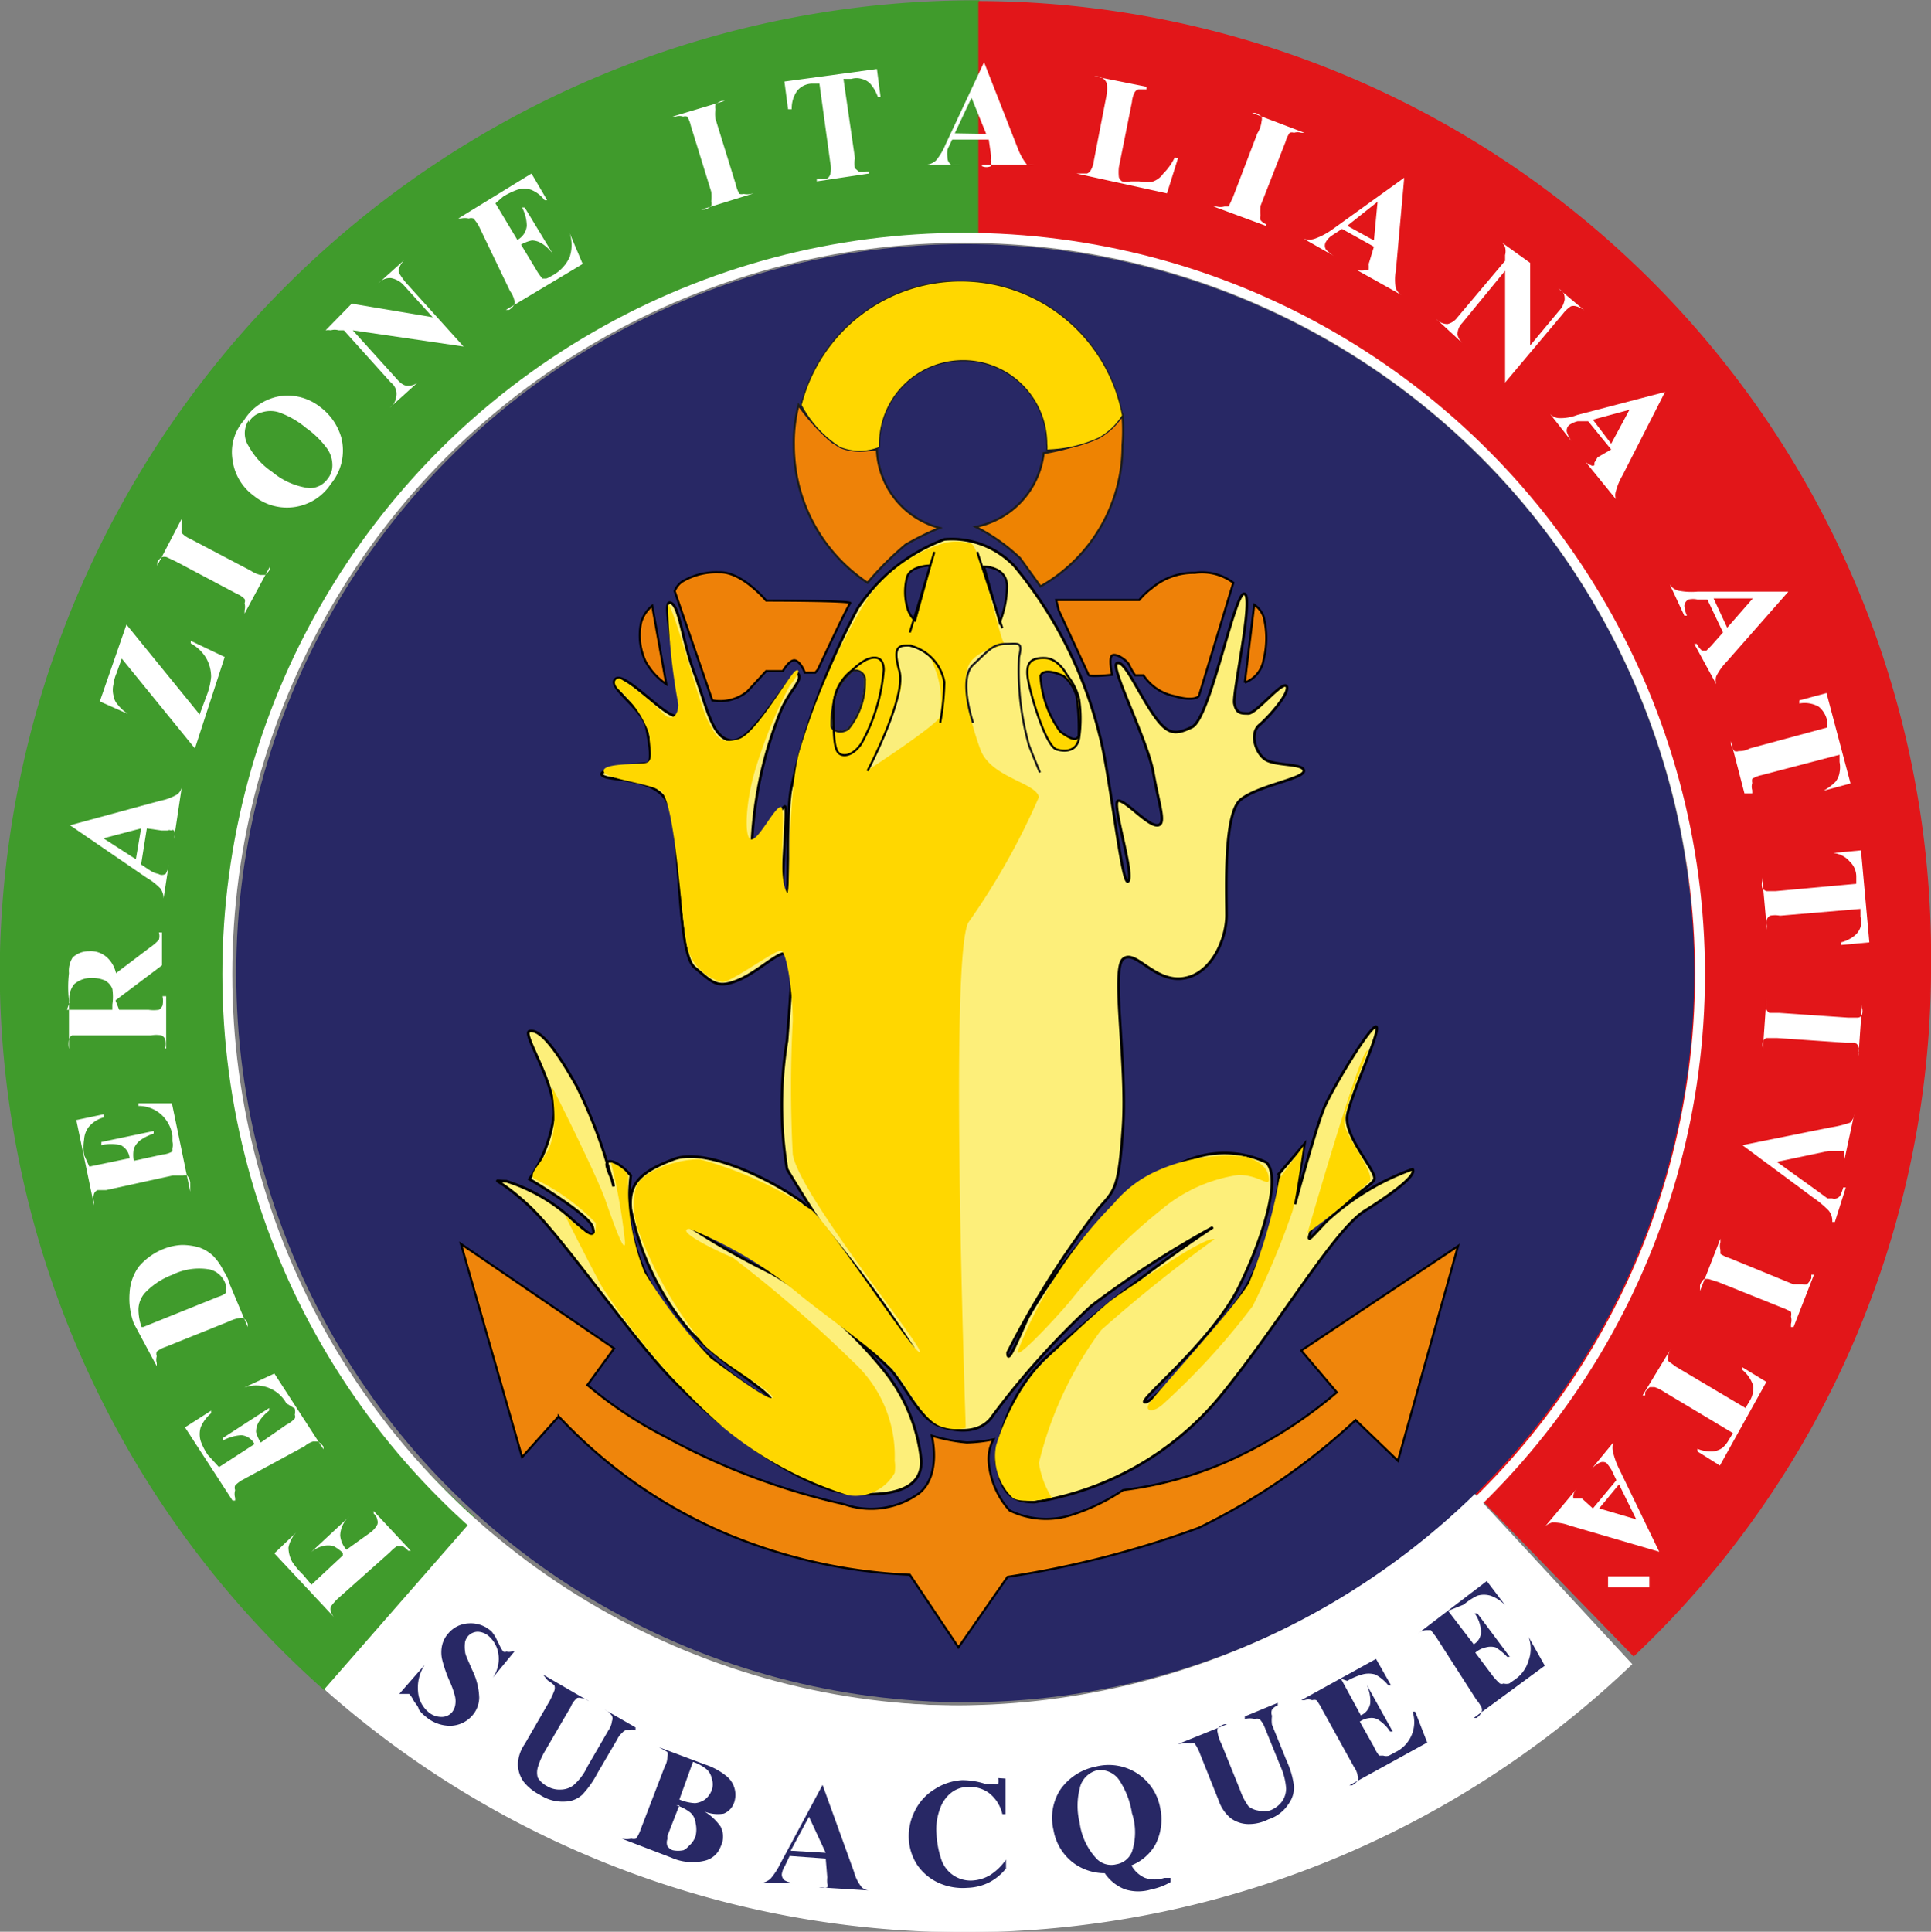 <svg id="Livello_1" data-name="Livello 1" xmlns="http://www.w3.org/2000/svg" viewBox="0 0 36.95 36.96"><rect x="0" y="0" width="36.95" height="36.96" fill="#808080" stroke="none"/><defs><style>.cls-1{fill:#409b2c;stroke:#409b2c;}.cls-1,.cls-10,.cls-13,.cls-15,.cls-16,.cls-17,.cls-18,.cls-19,.cls-2,.cls-20,.cls-21,.cls-22,.cls-23,.cls-28,.cls-29,.cls-3,.cls-30,.cls-4,.cls-7,.cls-8{stroke-miterlimit:3.86;}.cls-1,.cls-10{stroke-width:0.05px;}.cls-1,.cls-10,.cls-11,.cls-12,.cls-13,.cls-14,.cls-15,.cls-16,.cls-17,.cls-18,.cls-19,.cls-2,.cls-20,.cls-21,.cls-23,.cls-24,.cls-25,.cls-26,.cls-27,.cls-28,.cls-4,.cls-5,.cls-6,.cls-7,.cls-8,.cls-9{fill-rule:evenodd;}.cls-2{fill:#e21619;stroke:#e21619;}.cls-2,.cls-28,.cls-4{stroke-width:0.02px;}.cls-16,.cls-17,.cls-3,.cls-6{fill:#282865;}.cls-3{stroke:#282865;stroke-width:0.38px;}.cls-30,.cls-4,.cls-5{fill:#fff;}.cls-17,.cls-29,.cls-30,.cls-4{stroke:#fff;}.cls-7{fill:#ee8302;}.cls-12,.cls-14,.cls-15,.cls-18,.cls-28,.cls-7,.cls-8,.cls-9{stroke:#1d1d1b;}.cls-13,.cls-16,.cls-18,.cls-19,.cls-20,.cls-21,.cls-22,.cls-23,.cls-7,.cls-8{stroke-width:0.04px;}.cls-8{fill:#ee8208;}.cls-12,.cls-14,.cls-15,.cls-18,.cls-22,.cls-23,.cls-29,.cls-9{fill:none;}.cls-12,.cls-14,.cls-9{stroke-miterlimit:3.86;}.cls-9{stroke-width:0.1px;}.cls-10{fill:#fdef7a;}.cls-10,.cls-13,.cls-16,.cls-19,.cls-20,.cls-21,.cls-22,.cls-23{stroke:#000;}.cls-11,.cls-13,.cls-28{fill:gold;}.cls-12{stroke-width:0.02px;}.cls-14{stroke-width:0.03px;}.cls-15{stroke-width:0.04px;}.cls-17{stroke-width:0.03px;}.cls-19{fill:#ee8108;}.cls-20{fill:#ee8009;}.cls-21{fill:#ef850b;}.cls-24{fill:#ffd900;}.cls-25{fill:#ffd600;}.cls-26{fill:#ffd800;}.cls-27{fill:#faee7b;}.cls-29{stroke-width:0.19px;}.cls-30{stroke-width:0.02px;}</style></defs><title>logo-footer</title><path class="cls-1" d="M7.74,34a18.42,18.42,0,0,1-6.2-13.8A18.66,18.66,0,0,1,20.24,1.71V6.2h-.34a14,14,0,0,0-9.33,24.51Z" transform="translate(-1.52 -1.68)"/><path class="cls-2" d="M29.75,30.24a14,14,0,0,0,4.18-10,13.83,13.83,0,0,0-13.68-14l0-4.53A18.26,18.26,0,0,1,38.46,20.16a18.13,18.13,0,0,1-5.68,13.2Z" transform="translate(-1.52 -1.68)"/><circle class="cls-3" cx="18.47" cy="18.62" r="13.76"/><path class="cls-4" d="M10.52,30.82,7.74,34a18.46,18.46,0,0,0,25-.48l-3-3.24a14.23,14.23,0,0,1-19.23.58Z" transform="translate(-1.52 -1.68)"/><path class="cls-5" d="M7.48,32l.6-.56,0-.05a.89.89,0,0,0-.18-.13.44.44,0,0,0-.2,0,.57.57,0,0,0-.23.12l0,0,.73-.68,0,0a.49.49,0,0,0-.17.36.47.47,0,0,0,.12.27l0,0L8.61,31a.46.46,0,0,0,.13-.15.14.14,0,0,0,0-.09.19.19,0,0,0-.07-.12l0-.05,0,0,.71.76,0,0-.05,0a.39.39,0,0,0-.11-.09h-.1a.79.79,0,0,0-.14.12l-1,.89a1.07,1.07,0,0,0-.13.15.14.14,0,0,0,0,.09.31.31,0,0,0,.07.12l0,0,0,0L6.77,31.4,7.19,31l0,0a.58.58,0,0,0-.15.29.6.6,0,0,0,.07.27,1.49,1.49,0,0,0,.21.25Z" transform="translate(-1.52 -1.68)"/><path class="cls-5" d="M5.71,29.75l.68-.44,0,0a.31.31,0,0,0-.25-.17.82.82,0,0,0-.35.1l0-.05.88-.57,0,.05a.8.8,0,0,0-.2.22.36.36,0,0,0-.05.19.65.65,0,0,0,.09.2L7,28.94a.51.51,0,0,0,.16-.12.08.08,0,0,0,0-.07.24.24,0,0,0,0-.12L7,28.53a.66.66,0,0,0-.35-.3.66.66,0,0,0-.46,0l0,0,.58-.27.94,1.45,0,0,0-.05a.33.33,0,0,0-.11-.1s0,0-.09,0a.44.44,0,0,0-.16.09L6.15,30a.64.64,0,0,0-.13.1.12.12,0,0,0,0,.09.26.26,0,0,0,0,.15l0,.05-.05,0-.91-1.4.5-.32,0,.05a.71.71,0,0,0-.2.27.47.47,0,0,0,0,.26,1.14,1.14,0,0,0,.14.27Z" transform="translate(-1.52 -1.68)"/><path class="cls-5" d="M6.26,27.07l0,0,0-.06a.24.24,0,0,0-.08-.11.18.18,0,0,0-.09,0,.69.69,0,0,0-.18.06l-1.22.49a.57.57,0,0,0-.17.09.13.13,0,0,0,0,.09.22.22,0,0,0,0,.13l0,.06,0,0L4.08,27A1.36,1.36,0,0,1,4,26.42a.93.93,0,0,1,.18-.51,1.21,1.21,0,0,1,.46-.33A1.08,1.08,0,0,1,5,25.5a1.16,1.16,0,0,1,.34.05.76.76,0,0,1,.26.16A1.11,1.11,0,0,1,5.8,26a.91.91,0,0,1,.12.26Zm-2,0,1.44-.58a.43.43,0,0,0,.14-.07.08.08,0,0,0,0-.05.15.15,0,0,0,0-.11.43.43,0,0,0-.3-.29,1.16,1.16,0,0,0-.72.1,1.42,1.42,0,0,0-.52.34.49.49,0,0,0-.13.32A1,1,0,0,0,4.23,27.07Z" transform="translate(-1.52 -1.68)"/><path class="cls-5" d="M3.23,24,4,23.84v0a.31.31,0,0,0-.17-.25.82.82,0,0,0-.37,0v-.06l1-.21,0,.05a.9.9,0,0,0-.26.13.39.39,0,0,0-.12.16.62.62,0,0,0,0,.23l.55-.12a.44.44,0,0,0,.19-.06s0,0,0-.06a.28.28,0,0,0,0-.13l0-.11a.68.68,0,0,0-.22-.41.64.64,0,0,0-.43-.16v-.05l.64,0,.35,1.69h0V24.3a.26.26,0,0,0-.06-.13.15.15,0,0,0-.08,0l-.19,0-1.28.28-.16,0a.12.12,0,0,0-.07.07.27.27,0,0,0,0,.16v.06h0l-.34-1.63L3.5,23l0,.06a.56.56,0,0,0-.28.18.43.43,0,0,0-.09.24.94.94,0,0,0,0,.3Z" transform="translate(-1.52 -1.68)"/><path class="cls-5" d="M3.8,21l.56,0a.69.69,0,0,0,.2,0,.19.19,0,0,0,.07-.08.44.44,0,0,0,0-.18H4.7l0,1H4.68a.36.36,0,0,0,0-.18.16.16,0,0,0-.07-.07.54.54,0,0,0-.2,0l-1.31,0-.2,0a.11.11,0,0,0-.06.07.47.47,0,0,0,0,.19h0l0-.92a2.3,2.3,0,0,1,0-.53A.48.48,0,0,1,2.91,20a.45.45,0,0,1,.31-.12.46.46,0,0,1,.37.14.58.58,0,0,1,.15.28l.66-.5a.85.85,0,0,0,.16-.14.23.23,0,0,0,0-.14h.06l0,.63-.89.67Zm-1,0,.87,0V20.9a1,1,0,0,0,0-.3.31.31,0,0,0-.14-.16.63.63,0,0,0-.26-.05.5.5,0,0,0-.33.12.45.45,0,0,0-.09.35Z" transform="translate(-1.52 -1.68)"/><path class="cls-5" d="M4.33,17.53l-.11.69.18.12a.42.42,0,0,0,.15.06.13.13,0,0,0,.14,0,.44.44,0,0,0,.06-.18h0l-.1.65h0a.33.33,0,0,0-.06-.19,1.25,1.25,0,0,0-.27-.21l-1.46-1v0L4.59,17a1,1,0,0,0,.32-.12A.23.23,0,0,0,5,16.73H5l-.15,1h0v0a.26.26,0,0,0,0-.16.05.05,0,0,0-.06,0,.06.06,0,0,0-.06,0l-.12,0Zm-.11,0-.72.19.62.4Z" transform="translate(-1.52 -1.68)"/><path class="cls-5" d="M3.94,13.63l1.4,1.72L5.47,15a1.33,1.33,0,0,0,.09-.37.73.73,0,0,0-.09-.35.76.76,0,0,0-.3-.29l0-.05.65.31L5.25,16l-1.4-1.72-.1.28a.81.81,0,0,0-.06.22.45.45,0,0,0,0,.2.34.34,0,0,0,.09.19.79.79,0,0,0,.19.17v0l-.54-.24Z" transform="translate(-1.52 -1.68)"/><path class="cls-5" d="M6.69,12.51l0,0-.49.91,0,0,0-.06a.27.27,0,0,0,0-.14.1.1,0,0,0,0-.08.45.45,0,0,0-.15-.1l-1.17-.62-.17-.08a.16.16,0,0,0-.09,0,.22.22,0,0,0-.09.1l0,.06,0,0L5,11.6l0,0,0,.06a.39.39,0,0,0,0,.14.11.11,0,0,0,0,.08.51.51,0,0,0,.16.11l1.16.61a.56.56,0,0,0,.18.08l.09,0a.3.3,0,0,0,.09-.1Z" transform="translate(-1.52 -1.68)"/><path class="cls-5" d="M6.19,9.72a1,1,0,0,1,.69-.46,1,1,0,0,1,.77.21,1.11,1.11,0,0,1,.4.58,1,1,0,0,1-.2.89,1,1,0,0,1-.79.45,1,1,0,0,1-.69-.23,1,1,0,0,1-.4-.68A.92.92,0,0,1,6.19,9.72Zm.09,0a.45.45,0,0,0,0,.5,1.41,1.41,0,0,0,.45.49,1.37,1.37,0,0,0,.71.31.42.42,0,0,0,.35-.18.4.4,0,0,0,.09-.25.55.55,0,0,0-.11-.34,1.77,1.77,0,0,0-.39-.38,1.72,1.72,0,0,0-.52-.3.54.54,0,0,0-.33,0A.38.38,0,0,0,6.28,9.76Z" transform="translate(-1.52 -1.68)"/><path class="cls-5" d="M8.25,7.49l1.55.26-.57-.63A.44.44,0,0,0,9,7a.3.3,0,0,0-.24.1l0,0,.49-.44,0,0a.51.51,0,0,0-.09.14.2.2,0,0,0,0,.11,1.44,1.44,0,0,0,.12.17l1.11,1.23,0,0L8.27,8l.85.94c.08.09.15.13.22.12A.28.28,0,0,0,9.51,9l0,0,0,0-.53.48,0,0a.29.29,0,0,0,.12-.2A.27.27,0,0,0,9,9L8.1,8H8a.27.27,0,0,0-.15,0A.33.33,0,0,0,7.75,8l0,0Z" transform="translate(-1.52 -1.68)"/><path class="cls-5" d="M11,5.57l.42.7,0,0A.34.34,0,0,0,11.6,6a.78.78,0,0,0-.09-.35l.05,0,.54.89,0,0a.77.77,0,0,0-.21-.2.38.38,0,0,0-.19-.06.71.71,0,0,0-.21.08l.29.48a1,1,0,0,0,.12.17l.07,0A.24.24,0,0,0,12,7l.11-.06a.76.76,0,0,0,.31-.34.72.72,0,0,0,0-.46l0,0,.25.59-1.47.88,0,0,.06,0a.31.31,0,0,0,.1-.1.1.1,0,0,0,0-.09.46.46,0,0,0-.08-.17L10.68,6a.87.87,0,0,0-.1-.14.13.13,0,0,0-.09,0,.34.34,0,0,0-.15,0l-.05,0,0,0L11.69,5l.3.51-.05,0a.6.6,0,0,0-.26-.2.45.45,0,0,0-.26,0,1.46,1.46,0,0,0-.27.13Z" transform="translate(-1.52 -1.68)"/><path class="cls-5" d="M15.94,5.38v0l-1,.31,0,0,.07,0a.35.35,0,0,0,.12-.07.19.19,0,0,0,0-.09.84.84,0,0,0,0-.18l-.39-1.26a.58.58,0,0,0-.07-.18.15.15,0,0,0-.08,0,.23.23,0,0,0-.14,0l-.06,0v0l1-.3v0l-.06,0a.35.35,0,0,0-.12.07.19.19,0,0,0,0,.09.65.65,0,0,0,0,.18l.39,1.26a.58.58,0,0,0,.07.18.16.16,0,0,0,.08,0,.32.32,0,0,0,.13,0Z" transform="translate(-1.52 -1.68)"/><path class="cls-5" d="M18.3,3l.07.54h-.05a.79.79,0,0,0-.14-.25.32.32,0,0,0-.17-.1.33.33,0,0,0-.2,0l-.15,0,.22,1.52a.44.44,0,0,0,0,.19s0,0,.07.06a.31.31,0,0,0,.14,0h.06V5l-1,.15V5.1h.06a.32.32,0,0,0,.13,0A.14.14,0,0,0,17.41,5a.43.43,0,0,0,0-.19l-.21-1.53-.15,0a.38.38,0,0,0-.27.13.57.57,0,0,0-.11.36H16.6l-.07-.53Z" transform="translate(-1.52 -1.68)"/><path class="cls-5" d="M20.44,4.35h-.7l-.09.19a.71.71,0,0,0,0,.16.16.16,0,0,0,.07.13.81.81,0,0,0,.19,0v0l-.66,0v0a.3.3,0,0,0,.18-.08,1.15,1.15,0,0,0,.18-.3l.74-1.58h0L21,4.53a1.19,1.19,0,0,0,.17.3.2.2,0,0,0,.14,0v0h-1V4.86h0a.21.21,0,0,0,.17,0,.06.06,0,0,0,0-.06.13.13,0,0,0,0-.06.36.36,0,0,0,0-.11Zm-.05-.11-.28-.69-.32.68Z" transform="translate(-1.52 -1.68)"/><path class="cls-5" d="M24.06,4.71l-.21.67L22.12,5V5h.2a.13.13,0,0,0,.07-.06.44.44,0,0,0,.06-.18l.25-1.29a1,1,0,0,0,0-.19.22.22,0,0,0-.05-.08.23.23,0,0,0-.13-.06h-.06v0l1,.2v.05H23.3a.13.13,0,0,0-.07.06.5.5,0,0,0-.05.18l-.25,1.25a.89.89,0,0,0,0,.19.16.16,0,0,0,.06.08.58.58,0,0,0,.17,0l.16,0a.59.59,0,0,0,.27,0A.41.41,0,0,0,23.78,5,1.1,1.1,0,0,0,24,4.69Z" transform="translate(-1.52 -1.68)"/><path class="cls-5" d="M25.74,6l0,0-1-.37,0,0,.06,0a.28.28,0,0,0,.15,0l.08,0,.08-.17.47-1.23A.53.53,0,0,0,25.66,4a.16.16,0,0,0,0-.09.35.35,0,0,0-.12-.07l-.06,0,0,0,1,.38,0,0-.06,0a.24.24,0,0,0-.14,0,.12.12,0,0,0-.08,0,.53.53,0,0,0-.08.17l-.48,1.23a1.06,1.06,0,0,0,0,.19.12.12,0,0,0,0,.08.24.24,0,0,0,.11.08Z" transform="translate(-1.52 -1.68)"/><path class="cls-5" d="M27.81,6.4l-.61-.34L27,6.19a.38.38,0,0,0-.11.12.14.14,0,0,0,0,.14.64.64,0,0,0,.16.13l0,0-.58-.33,0,0a.34.34,0,0,0,.2,0A1.34,1.34,0,0,0,27,6.08l1.39-1h0l-.16,1.78a.92.92,0,0,0,0,.34.27.27,0,0,0,.1.12l0,0-.84-.47,0,0,0,0a.47.47,0,0,0,.16,0s0,0,.06,0a.08.08,0,0,0,0,0,.84.84,0,0,0,0-.12Zm0-.12.07-.74L27.3,6Z" transform="translate(-1.52 -1.68)"/><path class="cls-5" d="M30.8,6.71l0,1.58.55-.66a.41.41,0,0,0,.11-.22c0-.07,0-.14-.12-.21l0,0,.5.42,0,0a.46.46,0,0,0-.16-.08.18.18,0,0,0-.1,0,.6.6,0,0,0-.15.14L30.32,9l0,0,0-2.14-.82,1a.31.31,0,0,0-.09.23.34.34,0,0,0,.1.16l0,0,0,0L29,7.78l0,0a.29.29,0,0,0,.22.1.34.34,0,0,0,.19-.13l.91-1.08V6.56a.3.3,0,0,0,0-.15.22.22,0,0,0-.09-.11l0,0Z" transform="translate(-1.52 -1.68)"/><path class="cls-5" d="M32.35,10.28l-.44-.54-.2,0a.48.48,0,0,0-.16.07.14.14,0,0,0-.05.13.7.7,0,0,0,.09.18l0,0-.41-.52,0,0a.25.25,0,0,0,.18.08.88.88,0,0,0,.34-.06l1.68-.44,0,0-.81,1.59a1.2,1.2,0,0,0-.13.31.23.23,0,0,0,0,.15l0,0-.61-.75,0,0,0,0a.27.27,0,0,0,.13.1.06.06,0,0,0,.07,0l0-.05.06-.1Zm0-.11.35-.65L32,9.71Z" transform="translate(-1.52 -1.68)"/><path class="cls-5" d="M34.49,13.78l-.3-.63H34a.4.4,0,0,0-.17,0,.15.15,0,0,0-.08.12.57.57,0,0,0,.05.19l-.05,0-.28-.6,0,0a.28.28,0,0,0,.16.12A1.3,1.3,0,0,0,34,13l1.74,0,0,0-1.18,1.34a1.15,1.15,0,0,0-.2.28.27.27,0,0,0,0,.15l0,0L33.94,14l.05,0v0a.38.38,0,0,0,.1.13h.08l0,0,.09-.09Zm.08-.09.49-.56-.75,0Z" transform="translate(-1.52 -1.68)"/><path class="cls-5" d="M36.93,16.67l-.52.14v0a1,1,0,0,0,.23-.17.37.37,0,0,0,.08-.18.53.53,0,0,0,0-.2l0-.14-1.49.39a.58.58,0,0,0-.18.07.16.16,0,0,0,0,.08.23.23,0,0,0,0,.14v.06H34.9l-.26-1h0l0,.06a.4.4,0,0,0,.07.13.11.11,0,0,0,.08,0A.4.4,0,0,0,35,16l1.48-.4,0-.14a.47.47,0,0,0-.16-.26.55.55,0,0,0-.37-.06v-.06l.52-.14Z" transform="translate(-1.52 -1.68)"/><path class="cls-5" d="M37.29,19.71l-.54.05v-.05a.69.69,0,0,0,.26-.13.36.36,0,0,0,.11-.16.4.4,0,0,0,0-.2v-.15l-1.54.13a.49.49,0,0,0-.19,0,.14.14,0,0,0-.06.07.27.27,0,0,0,0,.13v.07h0l-.09-1h0v.07a.25.25,0,0,0,0,.13.17.17,0,0,0,.08.06h.18l1.54-.14v-.14a.39.39,0,0,0-.12-.28A.48.48,0,0,0,36.6,18V18l.53-.05Z" transform="translate(-1.52 -1.68)"/><path class="cls-5" d="M35.25,21.79h0l.07-1h0v.06a.2.2,0,0,0,0,.14.13.13,0,0,0,.06.07l.19,0,1.31.09h.19a.09.09,0,0,0,.08-.06.23.23,0,0,0,0-.13v-.06h0l-.07,1h0v-.06a.2.2,0,0,0,0-.14.12.12,0,0,0-.07-.07l-.18,0-1.31-.09h-.2a.19.19,0,0,0-.07.06.33.33,0,0,0,0,.13Z" transform="translate(-1.52 -1.68)"/><path class="cls-5" d="M36.63,25.06h-.05a.31.31,0,0,0-.07-.22,2.06,2.06,0,0,0-.3-.25l-1.35-1v0l1.69-.34a2.07,2.07,0,0,0,.37-.09A.26.26,0,0,0,37,23h0l-.2.93h0v0a.26.26,0,0,0,0-.18.06.06,0,0,0,0-.05h-.07l-.21,0-1,.21.78.56.19.14.09,0a.11.11,0,0,0,.08,0,.18.18,0,0,0,.07-.05.91.91,0,0,0,.06-.16h.05Z" transform="translate(-1.52 -1.68)"/><path class="cls-5" d="M34.05,26.38l0,0,.39-1h0l0,.07a.24.24,0,0,0,0,.14s0,.05,0,.08a.66.66,0,0,0,.17.08l1.22.5.18,0a.16.16,0,0,0,.09,0,.52.52,0,0,0,.08-.11l0-.07.05,0-.39,1-.05,0,0-.06a.25.25,0,0,0,0-.14.18.18,0,0,0,0-.09.92.92,0,0,0-.17-.08l-1.22-.49-.19-.06-.08,0a.28.28,0,0,0-.08.12Z" transform="translate(-1.52 -1.68)"/><path class="cls-5" d="M34.43,29.72,34,29.45l0-.05a.7.7,0,0,0,.29.05.37.37,0,0,0,.19-.07.54.54,0,0,0,.12-.15l.08-.13-1.32-.79a.7.7,0,0,0-.18-.09l-.09,0a.3.3,0,0,0-.09.1l0,.06-.05,0,.54-.89,0,0,0,0a.3.3,0,0,0-.05.14.16.16,0,0,0,0,.09l.15.11,1.33.79.07-.12a.48.48,0,0,0,.08-.3.66.66,0,0,0-.21-.31l0-.05.46.28Z" transform="translate(-1.52 -1.68)"/><path class="cls-5" d="M32,30.54l.45-.54-.09-.19a1,1,0,0,0-.1-.14.14.14,0,0,0-.14,0,.53.53,0,0,0-.15.12l0,0,.42-.51,0,0a.36.36,0,0,0,0,.2,1.5,1.5,0,0,0,.12.32l.76,1.57,0,0-1.71-.5a.91.91,0,0,0-.34-.06.33.33,0,0,0-.13.07l0,0,.62-.74,0,0,0,0c-.05.06-.08.1-.08.14a.09.09,0,0,0,0,.07l.05,0,.11,0Zm.12,0,.71.21-.33-.67Z" transform="translate(-1.52 -1.68)"/><path class="cls-6" d="M11.37,33.27l-.42.51,0,0a.63.63,0,0,0,.11-.43.56.56,0,0,0-.17-.35.34.34,0,0,0-.23-.1.26.26,0,0,0-.19.09.31.31,0,0,0-.05.1.62.62,0,0,0,0,.19c0,.06.06.17.13.34a1.29,1.29,0,0,1,.14.54.53.53,0,0,1-.13.34.57.57,0,0,1-.43.2.72.72,0,0,1-.48-.19.49.49,0,0,1-.12-.13c0-.05-.07-.11-.11-.19a.43.43,0,0,0-.07-.1l-.08,0-.11,0,0,0,.49-.56,0,0a.79.79,0,0,0-.13.52.56.56,0,0,0,.19.38.38.38,0,0,0,.25.1.26.26,0,0,0,.21-.09.31.31,0,0,0,.06-.13.43.43,0,0,0,0-.16,1.67,1.67,0,0,0-.1-.29,2.49,2.49,0,0,1-.15-.43.61.61,0,0,1,0-.27.51.51,0,0,1,.12-.23.54.54,0,0,1,.39-.19.58.58,0,0,1,.44.16A.86.86,0,0,1,11,33l.08.16a.54.54,0,0,0,.07.12.07.07,0,0,0,.06,0,.23.23,0,0,0,.1,0Z" transform="translate(-1.52 -1.68)"/><path class="cls-6" d="M11.91,33.72l.88.51,0,0,0,0a.29.29,0,0,0-.15-.06.11.11,0,0,0-.08,0,.45.45,0,0,0-.12.17l-.49.84a1.37,1.37,0,0,0-.14.32.36.36,0,0,0,0,.19.44.44,0,0,0,.17.16.46.46,0,0,0,.27.07.41.41,0,0,0,.24-.08,1.06,1.06,0,0,0,.27-.36l.4-.69a.38.38,0,0,0,.07-.18.12.12,0,0,0,0-.1.35.35,0,0,0-.14-.12l0,0,.59.34,0,.05,0,0a.24.24,0,0,0-.13,0,.13.13,0,0,0-.12.05.38.38,0,0,0-.1.13l-.38.65a1.83,1.83,0,0,1-.29.41.5.5,0,0,1-.33.13.79.79,0,0,1-.48-.13.93.93,0,0,1-.31-.25.59.59,0,0,1-.11-.34.72.72,0,0,1,.13-.38l.48-.83a1.91,1.91,0,0,0,.09-.2.16.16,0,0,0,0-.09s-.06-.06-.13-.1Z" transform="translate(-1.52 -1.68)"/><path class="cls-6" d="M15,36.34a1,1,0,0,1,.31.29.42.42,0,0,1,0,.38.43.43,0,0,1-.3.27,1,1,0,0,1-.65-.06l-.94-.36,0,0a.48.48,0,0,0,.18,0,.19.19,0,0,0,.09,0,.69.69,0,0,0,.09-.18l.46-1.2a.37.37,0,0,0,.05-.19.12.12,0,0,0,0-.09l-.16-.09,0,0,.88.33a1.27,1.27,0,0,1,.42.23.46.46,0,0,1,.13.52.35.35,0,0,1-.19.19A.68.68,0,0,1,15,36.34Zm-.48-.23a.88.88,0,0,0,.3.07.4.4,0,0,0,.19-.07.42.42,0,0,0,.13-.18.34.34,0,0,0,0-.22.32.32,0,0,0-.09-.17.8.8,0,0,0-.27-.15Zm0,.11-.23.59,0,.06a.2.2,0,0,0,0,.13.21.21,0,0,0,.1.08.5.5,0,0,0,.21,0A.33.33,0,0,0,14.7,37a.43.43,0,0,0,.13-.19.54.54,0,0,0,0-.25.3.3,0,0,0-.1-.2A.82.82,0,0,0,14.46,36.22Z" transform="translate(-1.52 -1.68)"/><path class="cls-6" d="M17.32,37.24l-.69-.05-.09.19a.4.4,0,0,0-.06.16.14.14,0,0,0,.06.12.44.44,0,0,0,.19.05v0l-.65,0v0a.37.37,0,0,0,.18-.08,1.29,1.29,0,0,0,.19-.29l.81-1.51h0l.6,1.66a.8.8,0,0,0,.15.3.23.23,0,0,0,.13.06v0l-.95-.06v0h0a.32.32,0,0,0,.16,0,.08.08,0,0,0,0-.07v0a.49.49,0,0,1,0-.12Zm0-.11L17,36.44l-.35.65Z" transform="translate(-1.52 -1.68)"/><path class="cls-6" d="M20.76,35.71l0,.68h-.06a.71.71,0,0,0-.25-.4.61.61,0,0,0-.4-.12.52.52,0,0,0-.34.12.66.66,0,0,0-.2.29,1.12,1.12,0,0,0-.07.49,1.78,1.78,0,0,0,.09.48.59.59,0,0,0,.6.41.75.75,0,0,0,.33-.1,1.08,1.08,0,0,0,.31-.3v.17a1,1,0,0,1-.33.27,1,1,0,0,1-.41.1,1.12,1.12,0,0,1-.56-.1,1,1,0,0,1-.4-.34,1,1,0,0,1-.16-.5,1.06,1.06,0,0,1,.12-.54,1,1,0,0,1,.38-.41,1.07,1.07,0,0,1,.52-.17,1.44,1.44,0,0,1,.44.07c.09,0,.15,0,.17,0a.11.11,0,0,0,.08,0,.28.28,0,0,0,0-.11Z" transform="translate(-1.52 -1.68)"/><path class="cls-6" d="M23.17,37.37a.54.54,0,0,0,.26.24.58.58,0,0,0,.37,0l.12,0v.08a1.21,1.21,0,0,1-.37.14.85.85,0,0,1-.5,0,.82.82,0,0,1-.39-.31,1,1,0,0,1-.63-.22,1,1,0,0,1-.35-.6,1,1,0,0,1,.13-.78,1.08,1.08,0,0,1,.68-.44,1,1,0,0,1,.79.13,1,1,0,0,1,.44.66,1.05,1.05,0,0,1-.09.7A.91.91,0,0,1,23.17,37.37Zm-.65-1.82a.45.45,0,0,0-.34.35,1.36,1.36,0,0,0,0,.66,1.24,1.24,0,0,0,.33.69.39.39,0,0,0,.37.1.39.39,0,0,0,.3-.24,1.18,1.18,0,0,0,0-.74,1.59,1.59,0,0,0-.25-.64A.44.44,0,0,0,22.52,35.55Z" transform="translate(-1.52 -1.68)"/><path class="cls-6" d="M24.06,35.05l.94-.38,0,0-.05,0a.29.29,0,0,0-.13.08.12.12,0,0,0,0,.08.67.67,0,0,0,.07.21l.36.89a1.18,1.18,0,0,0,.16.31.37.37,0,0,0,.18.08.47.47,0,0,0,.23,0,.51.51,0,0,0,.23-.17.44.44,0,0,0,.08-.25,1.26,1.26,0,0,0-.11-.43l-.3-.74a.49.49,0,0,0-.1-.16.14.14,0,0,0-.09,0,.38.38,0,0,0-.19,0l0-.05.63-.26,0,.05,0,0a.23.23,0,0,0-.11.08.16.16,0,0,0,0,.12.58.58,0,0,0,0,.17l.28.69a1.66,1.66,0,0,1,.14.48.53.53,0,0,1-.1.34.72.72,0,0,1-.39.3.82.82,0,0,1-.39.09.58.58,0,0,1-.34-.12.76.76,0,0,1-.22-.33l-.36-.9a.73.73,0,0,0-.1-.19.11.11,0,0,0-.08,0,.33.33,0,0,0-.17,0Z" transform="translate(-1.52 -1.68)"/><path class="cls-6" d="M27.18,33.8l.38.7,0,0a.31.31,0,0,0,.18-.23.74.74,0,0,0-.07-.36l0,0,.5.9-.05,0a.74.74,0,0,0-.19-.2.25.25,0,0,0-.19-.06.4.4,0,0,0-.2.07l.27.48a.79.79,0,0,0,.1.17l.08,0a.17.17,0,0,0,.11,0l.11-.06a.64.64,0,0,0,.34-.78l.05,0,.23.59-1.49.82,0,0,.05,0a.35.35,0,0,0,.11-.09.14.14,0,0,0,0-.09.39.39,0,0,0-.07-.17l-.63-1.14a.85.85,0,0,0-.09-.14.12.12,0,0,0-.08,0,.21.21,0,0,0-.15,0l-.06,0,0,0,1.43-.79.29.51-.05,0a.83.83,0,0,0-.25-.21.45.45,0,0,0-.26,0,1.24,1.24,0,0,0-.28.12Z" transform="translate(-1.52 -1.68)"/><path class="cls-6" d="M29.23,32.5l.49.64,0,0a.28.28,0,0,0,.14-.25.67.67,0,0,0-.12-.34l.05,0,.62.83-.05,0a1.09,1.09,0,0,0-.22-.18.35.35,0,0,0-.19,0,.46.46,0,0,0-.2.1l.33.44a1.12,1.12,0,0,0,.14.15.08.08,0,0,0,.07,0,.21.21,0,0,0,.11,0l.1-.07a.67.67,0,0,0,.27-.37.66.66,0,0,0,0-.45l0,0,.31.55-1.36,1,0,0,.05,0a.26.26,0,0,0,.1-.11.14.14,0,0,0,0-.09.72.72,0,0,0-.1-.15L29,33l-.1-.13-.09,0a.24.24,0,0,0-.15.06l0,0,0,0,1.31-1,.35.46,0,0a.72.72,0,0,0-.28-.18.44.44,0,0,0-.25,0,1.2,1.2,0,0,0-.26.17Z" transform="translate(-1.52 -1.68)"/><path class="cls-7" d="M22.38,10.11a5,5,0,0,1-.89.24,1.63,1.63,0,0,1-1.3,1.41,3.55,3.55,0,0,1,.85.6l.39.54A3.09,3.09,0,0,0,23,10.2,3.66,3.66,0,0,0,23,9.63,1.47,1.47,0,0,1,22.38,10.11Z" transform="translate(-1.52 -1.68)"/><path class="cls-8" d="M17.45,10.14a3.86,3.86,0,0,1-.65-.71,2.85,2.85,0,0,0-.09.77,3.16,3.16,0,0,0,1.41,2.63,6.05,6.05,0,0,1,.73-.73,5.61,5.61,0,0,1,.65-.32,1.61,1.61,0,0,1-1.2-1.5A1.42,1.42,0,0,1,17.45,10.14Z" transform="translate(-1.52 -1.68)"/><path class="cls-9" d="M14.65,15.09" transform="translate(-1.52 -1.68)"/><path class="cls-10" d="M19,27.48a24,24,0,0,0-2.1-2.78c-.47-.36-1.83-1.09-2.49-.84s-.86.48-.82.95a5.15,5.15,0,0,0,1.14,2.35c.6.62,1.55,1.17,1.55,1.32A7,7,0,0,1,14.48,27a4.06,4.06,0,0,1-.89-1.83,4.37,4.37,0,0,1,0-1s-.23-.27-.4-.27.07.33.07.48a9.34,9.34,0,0,0-.7-1.91c-.51-.91-.76-1.1-.91-1.06s.51,1,.47,1.61a2.82,2.82,0,0,1-.47,1.22s1.14.67,1.21.92-.06.14-.36-.12a3.35,3.35,0,0,0-1.29-.76c-.33,0-.19-.11.44.48s1.9,2.44,2.68,3.26,2.46,2.17,3.49,2.24,1.33-.22,1.33-.62a3.28,3.28,0,0,0-.7-1.72,7.88,7.88,0,0,0-2.17-1.88,14.75,14.75,0,0,1-1.55-.88,2.08,2.08,0,0,1,1.14.44,28.73,28.73,0,0,1,2.69,2.28c.29.33.55.93.91,1.07s.77.15,1-.12a15.37,15.37,0,0,1,1.94-2.17,18.86,18.86,0,0,1,2.32-1.5,25.87,25.87,0,0,0-3.23,2.53,3.22,3.22,0,0,0-.92,1.95c.08.34.1.78.73.78a5.77,5.77,0,0,0,3.54-2c1.12-1.36,2.19-3.2,2.78-3.57s1-.69.92-.8a4.82,4.82,0,0,0-1.65,1c-.34.36-.37.42-.3.19s1.18-.84,1.22-1-.59-.82-.52-1.22.63-1.58.56-1.69-.84,1.16-1,1.54-.56,1.85-.56,1.85l.18-1.15-.48.56a5,5,0,0,1-.76,2.38c-.71.95-1.63,2-1.81,2s1.29-1.16,1.81-2.23.78-2.11.51-2.36A1.88,1.88,0,0,0,24,24a5.07,5.07,0,0,0-1.28.89,9.39,9.39,0,0,0-1.53,2c-.22.48-.39.92-.39.67a17.56,17.56,0,0,1,1.76-2.78c.3-.34.37-.37.45-1.55s-.23-3,0-3.2.59.44,1.14.37.84-.75.84-1.21-.06-1.94.27-2.21,1.21-.4,1.21-.55-.55-.09-.74-.22-.3-.5-.11-.66.59-.62.52-.74-.58.52-.73.52-.23,0-.27-.19.38-2.07.19-2.1-.65,2.38-1,2.55-.49.14-.78-.3-.53-1-.66-.92.59,1.47.7,2.1.26,1,.07,1-.59-.47-.74-.47.31,1.39.19,1.54-.35-2.07-.55-2.8a8.12,8.12,0,0,0-1.62-3.22A1.65,1.65,0,0,0,19.59,12a3.44,3.44,0,0,0-1.66,1.32,13.38,13.38,0,0,0-1.28,3.49c-.11.77,0,2.05-.11,2.05s.07-1.75,0-1.75-.44.69-.63.65a7.68,7.68,0,0,1,.56-2.5c.18-.4.42-.57.32-.69s-.84,1.28-1.24,1.28-.49-.61-.74-1.28-.29-1.36-.48-1.36.38,2.13.15,2.17-1-.86-1.18-.71.52.57.59.93.12.69,0,.69-1,.11-.84.23,1.06,0,1.28.59.14,2.8.48,3.08.42.41.82.25.81-.59.95-.51.07.7,0,1.66a7.62,7.62,0,0,0,0,2.46A27.61,27.61,0,0,0,19,27.48Z" transform="translate(-1.52 -1.68)"/><path class="cls-11" d="M20,29s-.32-9,.05-9.67a13.49,13.49,0,0,0,1.35-2.4c-.06-.28-.92-.37-1.12-.91s-.42-1.43-.16-1.71.68-.23.6-.35-.45-1.83-.62-1.88a.94.94,0,0,0-.54,0,2.77,2.77,0,0,0-1.41,1,12.32,12.32,0,0,0-1.34,3c-.23.86-.16,2.8-.23,2.68-.2-.3,0-1.64-.12-1.64s-.43.65-.57.62-.1-.77.1-1.39a9,9,0,0,1,.64-1.55c.12-.14.23-.34.12-.29s-.76,1.21-1.09,1.31-.42,0-.6-.36-.64-2.16-.76-2.22a12.25,12.25,0,0,0,.2,1.92c0,.19-.11.33-.27.19a4.68,4.68,0,0,0-.85-.69c-.11,0-.14.11,0,.23a2.08,2.08,0,0,1,.57.85c0,.27.09.51-.08.54s-.8,0-.8.15.79.22,1.08.37.4,2.44.52,3a.92.92,0,0,0,.67.67c.18,0,1-.61,1.12-.6s.23.83.23,1.34a24.1,24.1,0,0,0,0,2.56c.13.78,2.54,3.73,2.43,3.78S17.26,24.89,17,24.8a7.44,7.44,0,0,0-2.09-.94c-.47,0-1.17.25-1.23.57a1.46,1.46,0,0,0,.1.91A7.68,7.68,0,0,0,15,27.42c.46.44,1.33.89,1.3,1s-1-.62-1.18-.75a9.93,9.93,0,0,1-1.27-1.65,4.48,4.48,0,0,1-.31-1.82c0-.15-.33-.28-.33-.28a10.62,10.62,0,0,1,.27,1.53c0,.26-.23-.39-.38-.82s-.93-2-1-2.12.18.77-.14,1.26c-.17.25-.35.42-.18.48a4.09,4.09,0,0,1,1.14.83c0,.14,0,.33-.22.16s-.37-.31-.37-.31.59,1.17.71,1.37A13,13,0,0,0,15.37,29a7.09,7.09,0,0,0,2.39,1.29.86.86,0,0,0,.88-.43.8.8,0,0,0,0-.23,2.44,2.44,0,0,0-.79-1.89,25,25,0,0,0-2.31-2c-.28-.11-1.12-.52-.83-.55a7.93,7.93,0,0,1,2.11,1.26c.45.37,1.47,1.09,1.77,1.42s.55.93.9,1.09A.82.82,0,0,0,20,29Z" transform="translate(-1.52 -1.68)"/><path class="cls-12" d="M5.75,27.35" transform="translate(-1.52 -1.68)"/><path class="cls-13" d="M21.94,14.6s-.16-.32-.42-.33-.36.08-.34.33.34,1.36.56,1.42.39,0,.43-.22a2.59,2.59,0,0,0,0-.74A1.15,1.15,0,0,0,21.94,14.6Z" transform="translate(-1.52 -1.68)"/><path class="cls-14" d="M33.54,1.38" transform="translate(-1.52 -1.68)"/><path class="cls-15" d="M20.14,15.51s-.29-.84,0-1.11.38-.4.63-.4.32-.05.25.25a5.26,5.26,0,0,0,.19,1.69c.1.26.21.52.21.52" transform="translate(-1.52 -1.68)"/><path class="cls-16" d="M19.32,12.5s-.36,0-.44.21a1.1,1.1,0,0,0,0,.59.49.49,0,0,0,.15.25Z" transform="translate(-1.52 -1.68)"/><path class="cls-16" d="M20.35,12.52s.44,0,.44.38a1.93,1.93,0,0,1-.14.69Z" transform="translate(-1.52 -1.68)"/><path class="cls-17" d="M17.83,14.52a.18.18,0,0,1,.24.19,1.4,1.4,0,0,1-.32.92c-.18.11-.32,0-.32-.06a2,2,0,0,1,.11-.69A1.32,1.32,0,0,1,17.83,14.52Z" transform="translate(-1.52 -1.68)"/><path class="cls-18" d="M17.83,14.52a.18.18,0,0,1,.24.19,1.4,1.4,0,0,1-.32.92c-.18.11-.32,0-.32-.06a2,2,0,0,1,.11-.69A1.32,1.32,0,0,1,17.83,14.52Z" transform="translate(-1.52 -1.68)"/><path class="cls-16" d="M22.12,15a.81.81,0,0,0-.24-.38c-.15-.08-.42-.15-.45,0a2,2,0,0,0,.38,1.06c.21.15.31.18.35.08A4.3,4.3,0,0,0,22.12,15Z" transform="translate(-1.52 -1.68)"/><path class="cls-19" d="M21.78,13.36l.57,1.23c0,.05.45,0,.45,0s-.07-.32,0-.37.29.09.33.19a1.36,1.36,0,0,0,.11.19h.16A.93.93,0,0,0,24,15c.37.11.46,0,.46,0l.66-2.17a1,1,0,0,0-.74-.19,1.24,1.24,0,0,0-.83.3,1.3,1.3,0,0,0-.23.22l-1.59,0Z" transform="translate(-1.52 -1.68)"/><path class="cls-20" d="M25.52,13.25l-.18,1.49a.56.56,0,0,0,.36-.44,1.69,1.69,0,0,0,0-.82A.47.47,0,0,0,25.52,13.25Z" transform="translate(-1.52 -1.68)"/><path class="cls-19" d="M17.17,14.49s.57-1.22.62-1.27-1.61-.05-1.61-.05-.47-.56-.9-.54a1.27,1.27,0,0,0-.71.18.4.4,0,0,0-.14.18l.72,2.09a.82.82,0,0,0,.67-.17l.36-.39.32,0s.14-.25.25-.2.17.23.17.23h.2Z" transform="translate(-1.52 -1.68)"/><path class="cls-19" d="M14,13.27l.27,1.5a1.24,1.24,0,0,1-.4-.44,1.18,1.18,0,0,1-.08-.75A.65.65,0,0,1,14,13.27Z" transform="translate(-1.52 -1.68)"/><path class="cls-21" d="M19.35,29.15s.19.73-.23,1.09a1.56,1.56,0,0,1-1.45.22,13,13,0,0,1-3.4-1.28,7.91,7.91,0,0,1-1.51-1l.51-.7-2.93-2,1.17,4.08.7-.78A9.44,9.44,0,0,0,15.36,31a10.21,10.21,0,0,0,3.57.81l.93,1.39.94-1.35a18.76,18.76,0,0,0,3.66-.94,12.25,12.25,0,0,0,3-2.06l.81.78,1.15-4.11-3,2,.68.8a8.71,8.71,0,0,1-2.09,1.32,7.16,7.16,0,0,1-2,.55,3.92,3.92,0,0,1-1,.48,1.59,1.59,0,0,1-1.17-.09,1.57,1.57,0,0,1-.4-.91.8.8,0,0,1,.09-.45,2.91,2.91,0,0,1-.51.06A3.52,3.52,0,0,1,19.35,29.15Z" transform="translate(-1.52 -1.68)"/><line class="cls-22" x1="17.41" y1="12.1" x2="17.88" y2="10.56"/><line class="cls-22" x1="19.18" y1="12.02" x2="18.7" y2="10.56"/><path class="cls-23" d="M17.83,14.5a.9.9,0,0,0-.36.66c0,.47,0,.76.07.89s.29.11.46-.14a3.45,3.45,0,0,0,.43-1.41c0-.29-.21-.26-.35-.19A1.26,1.26,0,0,0,17.83,14.5Z" transform="translate(-1.52 -1.68)"/><path class="cls-9" d="M10.59,1.65" transform="translate(-1.52 -1.68)"/><path class="cls-11" d="M22.83,24.71A8.39,8.39,0,0,0,21,27.52c-.08.25.77-.67,1-.95a11.21,11.21,0,0,1,1.76-1.76,2.94,2.94,0,0,1,1.46-.65c.38,0,.58.23.58.09s-.07-.32-.44-.44a3.31,3.31,0,0,0-1.76.3A2.27,2.27,0,0,0,22.83,24.71Z" transform="translate(-1.52 -1.68)"/><path class="cls-24" d="M24,25.76s.65-.42.76-.37a27.58,27.58,0,0,0-2.17,1.74,7,7,0,0,0-1.19,2.54,1.72,1.72,0,0,0,.25.67s-.57.12-.75,0a1.1,1.1,0,0,1-.32-1,4.27,4.27,0,0,1,.78-1.46c.32-.34,1.11-1.06,1.36-1.27S24,25.76,24,25.76Z" transform="translate(-1.52 -1.68)"/><path class="cls-9" d="M26.67,25.06" transform="translate(-1.52 -1.68)"/><path class="cls-25" d="M26,24.23a9.67,9.67,0,0,1-.58,2c-.3.51-1.85,2.18-1.92,2.32s.09.16.27,0a13.54,13.54,0,0,0,1.72-1.88,14.93,14.93,0,0,0,.76-1.81c.07-.25.21-1.25.21-1.25Z" transform="translate(-1.52 -1.68)"/><path class="cls-26" d="M26.54,25.27s.9-3.13,1.11-3.45-.47,1.11-.4,1.39.57.9.48,1.07A10.65,10.65,0,0,1,26.54,25.27Z" transform="translate(-1.52 -1.68)"/><path class="cls-27" d="M18.12,16.42a9.93,9.93,0,0,0,.63-1.51c.09-.44-.19-.79,0-.86a.51.51,0,0,1,.63.35,1.7,1.7,0,0,1,.12,1C19.44,15.56,18.12,16.42,18.12,16.42Z" transform="translate(-1.52 -1.68)"/><path class="cls-28" d="M23,9.63a3.15,3.15,0,0,0-6.15-.2,2.15,2.15,0,0,0,.74.81,1,1,0,0,0,.76,0v-.06a1.6,1.6,0,0,1,3.2,0,.36.36,0,0,1,0,.11,2.51,2.51,0,0,0,1-.23A1.26,1.26,0,0,0,23,9.63Z" transform="translate(-1.52 -1.68)"/><path class="cls-23" d="M18.12,16.43s.75-1.42.61-1.91,0-.49.19-.49a.88.88,0,0,1,.67.7,4.76,4.76,0,0,1-.08.78" transform="translate(-1.52 -1.68)"/><circle class="cls-29" cx="18.44" cy="18.64" r="14.09"/><rect class="cls-30" x="30.78" y="30.17" width="0.77" height="0.19"/></svg>